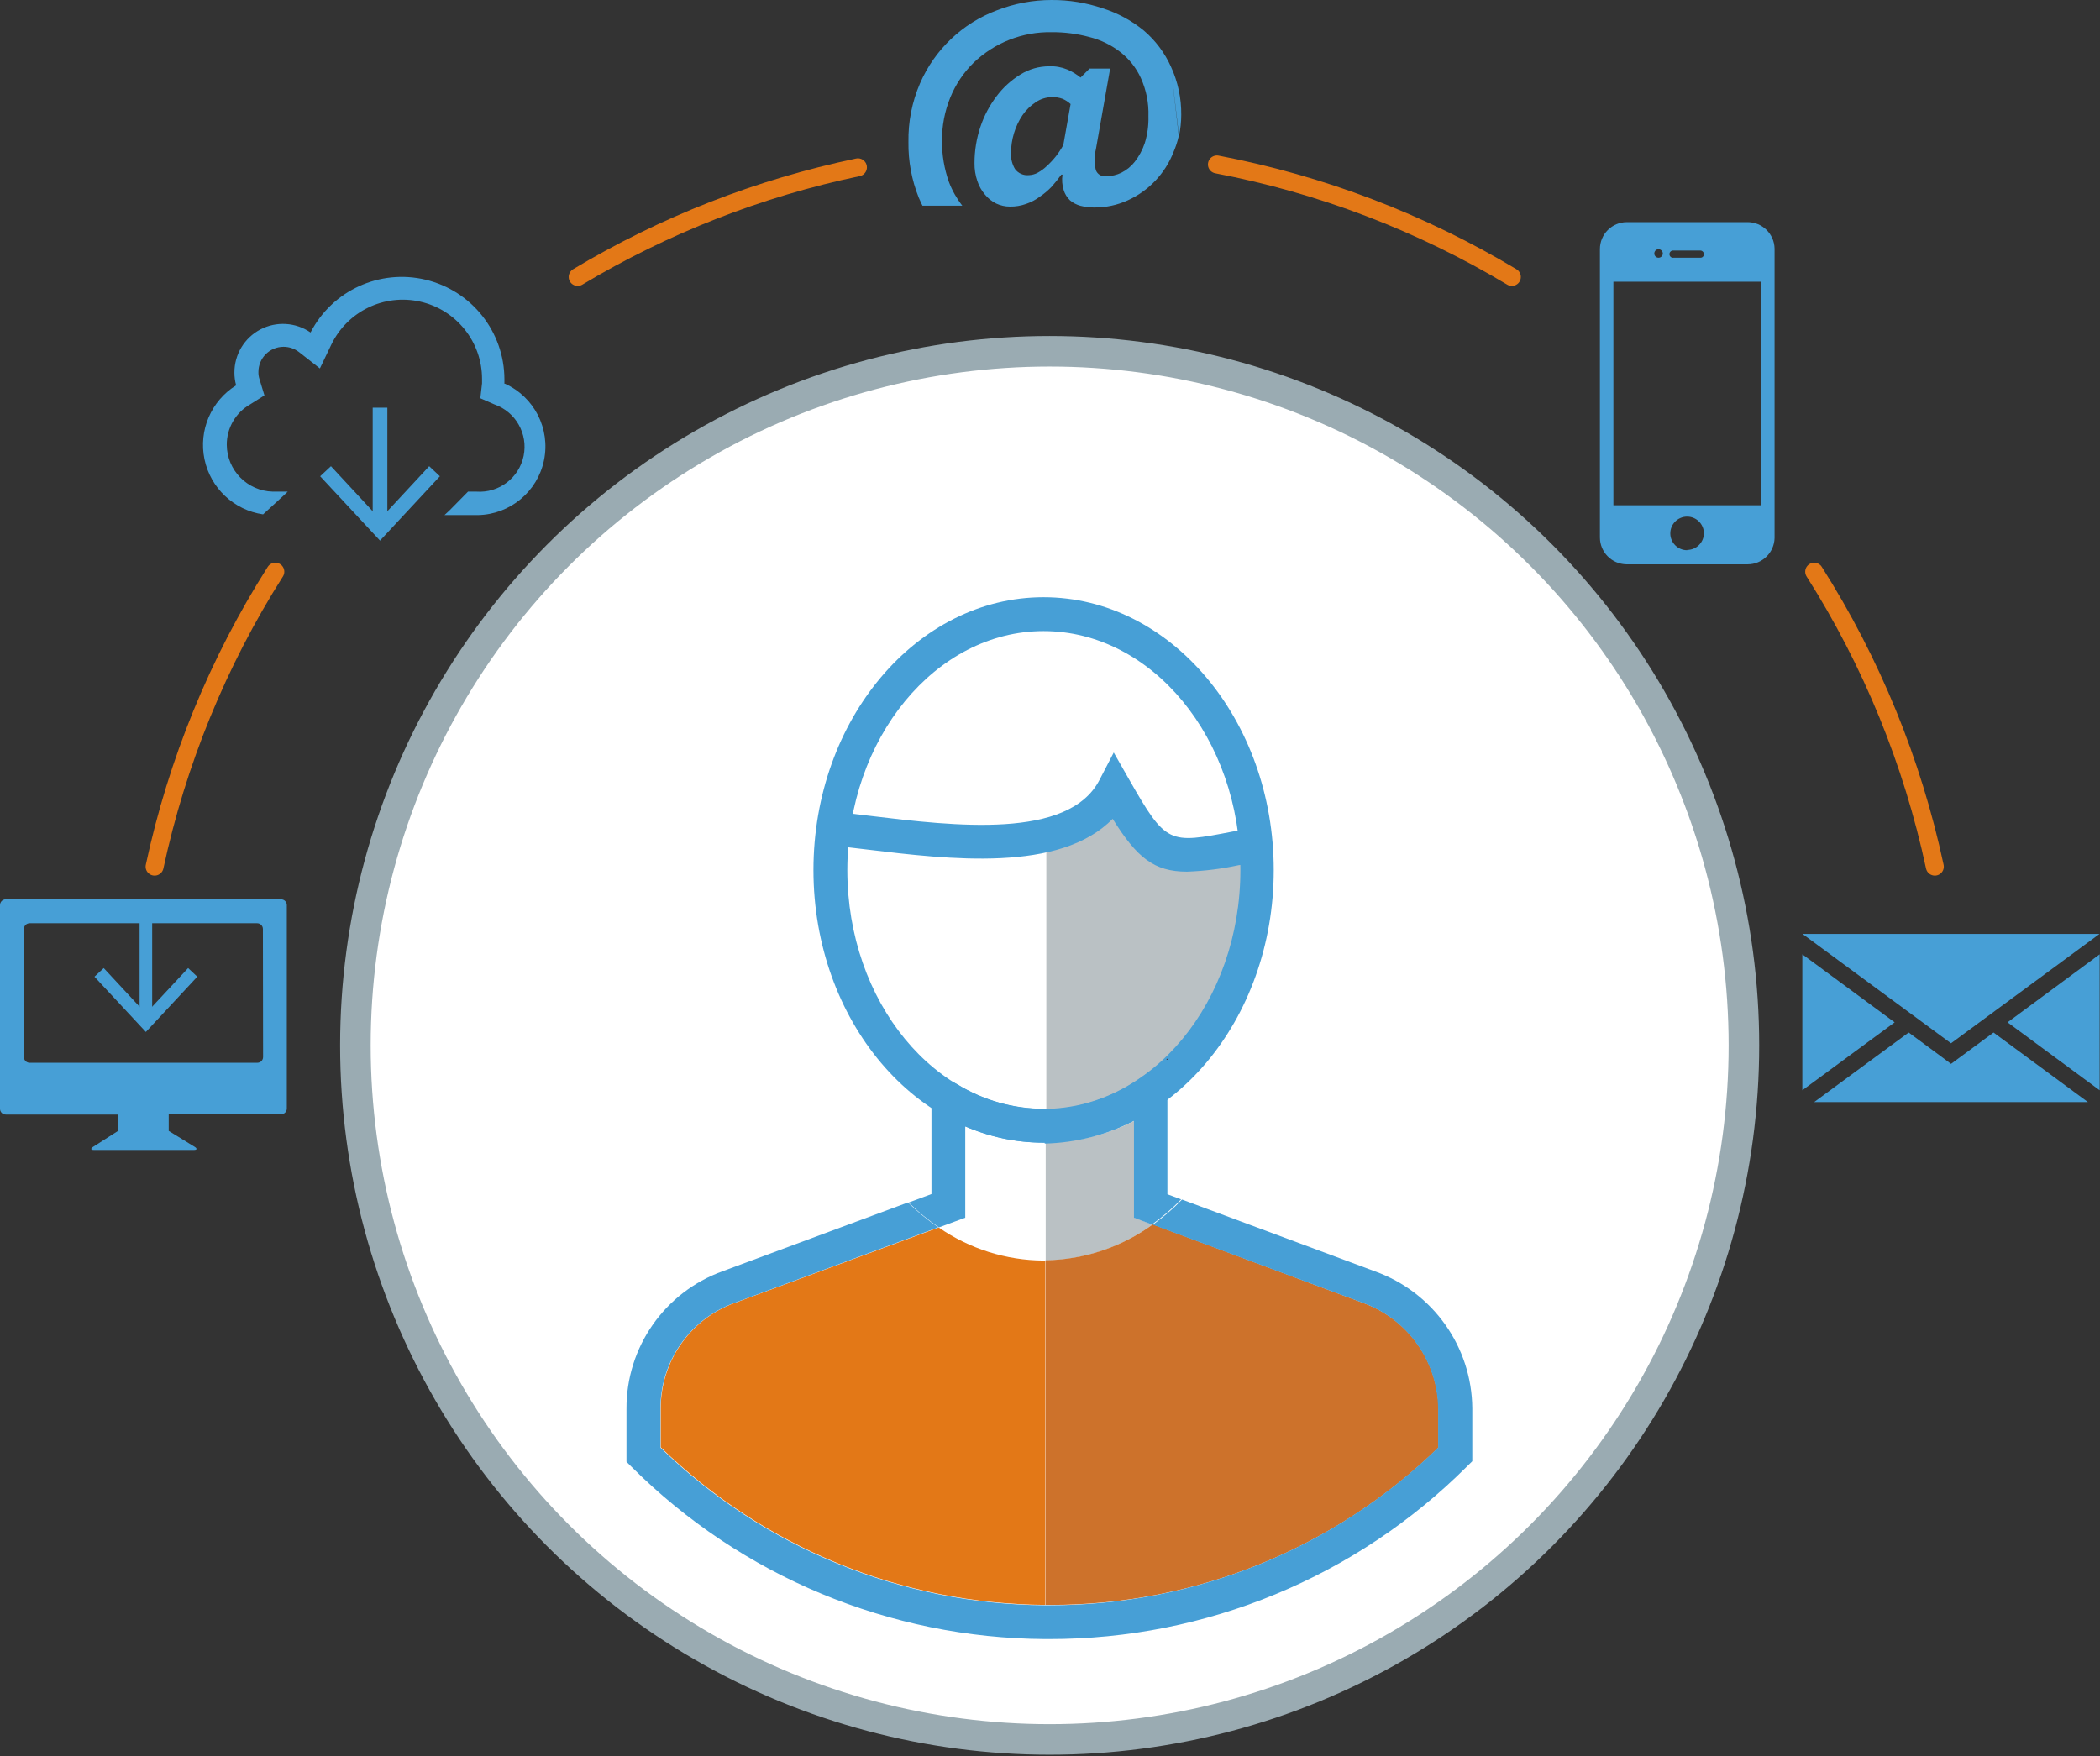 <svg width="257" height="215" viewBox="0 0 257 215" fill="none" xmlns="http://www.w3.org/2000/svg">
<rect x="0" y="0" width="257" height="215" fill="#333333" stroke="none"/>
<path d="M222.024 69.982C229.046 81.046 234.044 93.271 236.786 106.084" stroke="#E37817" stroke-width="2.2" stroke-linecap="round"/>
<path d="M148.929 20.13C161.675 22.563 173.893 27.225 185.02 33.902" stroke="#E37817" stroke-width="2.2" stroke-linecap="round"/>
<path d="M70.697 33.902C81.301 27.547 92.894 23.011 104.995 20.482" stroke="#E37817" stroke-width="2.2" stroke-linecap="round"/>
<path d="M18.92 106.084C21.671 93.272 26.673 81.048 33.693 69.982" stroke="#E37817" stroke-width="2.2" stroke-linecap="round"/>
<circle cx="128.458" cy="127.964" r="84.964" fill="white" stroke="#9AABB2" stroke-width="3.74"/>
<path fill-rule="evenodd" clip-rule="evenodd" d="M153.076 101.597C152.268 102.445 151.239 103.05 150.106 103.346C148.493 103.743 146.816 103.806 145.178 103.533C144.173 103.317 143.208 102.945 142.318 102.433C140.647 101.433 139.385 99.874 138.754 98.033C138.206 97.222 137.797 96.326 137.544 95.382C137.39 95.118 137.225 94.854 137.082 94.579C136.025 96.881 134.239 98.772 132 99.958C130.848 100.694 129.516 101.101 128.15 101.135H128.051V137.006C142.164 136.599 153.494 123.113 153.494 106.514C153.476 104.867 153.336 103.223 153.076 101.597Z" fill="#BAC1C4"/>
<path d="M238.766 130.23L237.578 129.339L233.585 126.391L222.024 134.905H255.519L243.969 126.391L239.976 129.339L238.766 130.23Z" fill="#479FD6"/>
<path d="M220.572 116.82V133.463L231.869 125.147L220.572 116.82Z" fill="#479FD6"/>
<path d="M256.96 133.463V116.82L245.685 125.147L256.96 133.463Z" fill="#479FD6"/>
<path d="M238.766 127.71L256.938 114.323H220.594L238.766 127.71Z" fill="#479FD6"/>
<path d="M61.732 46.971V46.42C61.715 40.631 57.743 35.602 52.114 34.246C46.486 32.889 40.659 35.554 38.005 40.7C36.186 39.443 33.818 39.301 31.861 40.331C29.904 41.362 28.681 43.395 28.688 45.606C28.686 46.134 28.756 46.66 28.897 47.169C25.835 49.074 24.288 52.689 25.026 56.22C25.763 59.751 28.628 62.445 32.197 62.965L34.76 60.611L35.211 60.181H33.374C30.262 60.099 27.776 57.564 27.753 54.45C27.741 52.405 28.834 50.511 30.613 49.501L32.362 48.401L31.768 46.453C31.666 46.157 31.617 45.844 31.625 45.529C31.625 43.828 33.004 42.45 34.705 42.45C35.39 42.451 36.056 42.679 36.597 43.099L39.149 45.1L40.535 42.208C42.488 38.116 47.013 35.923 51.434 36.924C55.855 37.925 58.994 41.854 58.993 46.388V46.926L58.784 48.752L60.5 49.501C63.106 50.406 64.638 53.103 64.082 55.805C63.525 58.508 61.052 60.379 58.3 60.181H57.277L55 62.492L54.395 63.053H58.498C62.431 62.975 65.786 60.184 66.577 56.331C67.367 52.477 65.383 48.59 61.798 46.971" fill="#479FD6"/>
<path d="M46.508 49.908V64.23" stroke="#479FD6" stroke-width="1.793" stroke-linejoin="round"/>
<path d="M39.182 58.3L40.502 57.068L46.508 63.547L52.525 57.068L53.834 58.3L46.508 66.176L39.182 58.3Z" fill="#479FD6"/>
<path fill-rule="evenodd" clip-rule="evenodd" d="M0.704 110.088H34.397C34.786 110.088 35.101 110.404 35.101 110.792V135.696C35.101 136.085 34.786 136.4 34.397 136.4H20.647V138.435L23.837 140.393C24.156 140.602 24.112 140.767 23.727 140.767H11.495C11.11 140.767 11.055 140.602 11.385 140.393L14.465 138.424V136.433H0.704C0.315 136.433 0 136.118 0 135.729V110.792C0 110.404 0.315 110.088 0.704 110.088ZM31.493 130.097C31.882 130.097 32.197 129.782 32.197 129.393L32.175 113.718C32.175 113.532 32.101 113.353 31.969 113.221C31.837 113.089 31.658 113.014 31.471 113.014H3.63C3.241 113.014 2.926 113.33 2.926 113.718V129.393C2.926 129.782 3.241 130.097 3.63 130.097H31.493Z" fill="#479FD6"/>
<path d="M17.853 112.354V124.652" stroke="#479FD6" stroke-width="1.54" stroke-linejoin="round"/>
<path d="M11.56 119.559L12.694 118.503L17.852 124.058L23.023 118.503L24.145 119.559L17.852 126.324L11.56 119.559Z" fill="#479FD6"/>
<path fill-rule="evenodd" clip-rule="evenodd" d="M143.297 8.151C142.534 6.46 141.407 4.957 139.997 3.751C138.501 2.522 136.783 1.592 134.937 1.012C132.928 0.331 130.82 -0.011 128.7 0C126.404 -0 124.128 0.429 121.99 1.265C117.779 2.849 114.389 6.071 112.596 10.197C111.616 12.467 111.132 14.92 111.177 17.391C111.143 19.722 111.573 22.037 112.442 24.2C112.585 24.541 112.893 25.179 112.893 25.179H117.766C117.085 24.304 116.536 23.333 116.138 22.297C115.562 20.68 115.272 18.976 115.28 17.259C115.266 15.431 115.613 13.618 116.303 11.924C116.949 10.339 117.911 8.902 119.13 7.7C121.694 5.225 125.137 3.872 128.7 3.938C130.259 3.926 131.814 4.126 133.32 4.532C134.695 4.875 135.984 5.5 137.104 6.369C138.189 7.213 139.054 8.308 139.623 9.559C140.284 11.023 140.6 12.618 140.547 14.223C140.579 15.341 140.427 16.456 140.096 17.523C139.82 18.346 139.407 19.116 138.875 19.8C138.434 20.363 137.874 20.822 137.236 21.142C136.653 21.426 136.014 21.573 135.366 21.571C134.823 21.651 134.299 21.339 134.112 20.823C133.903 19.993 133.903 19.124 134.112 18.293L135.861 8.393H133.342L132.242 9.493C131.745 9.087 131.194 8.753 130.603 8.503C129.906 8.217 129.155 8.085 128.403 8.118C127.158 8.113 125.938 8.46 124.883 9.119C123.752 9.811 122.763 10.71 121.968 11.77C121.102 12.91 120.429 14.185 119.977 15.543C119.503 16.962 119.262 18.448 119.262 19.943C119.248 20.691 119.363 21.435 119.603 22.143C119.802 22.756 120.119 23.325 120.538 23.815C120.912 24.276 121.381 24.651 121.913 24.915C122.436 25.16 123.007 25.287 123.585 25.289C124.266 25.302 124.945 25.19 125.587 24.959C126.191 24.753 126.759 24.453 127.27 24.068C127.788 23.717 128.267 23.311 128.7 22.858C129.118 22.389 129.514 21.894 129.888 21.373H130.031C129.935 22.007 129.984 22.654 130.174 23.265C130.32 23.747 130.589 24.183 130.955 24.53C131.323 24.84 131.755 25.065 132.22 25.19C132.773 25.331 133.342 25.402 133.914 25.399C135.325 25.41 136.721 25.113 138.006 24.53C140.578 23.367 142.592 21.243 143.616 18.612C143.889 17.981 144.103 17.326 144.254 16.654L143.297 8.151ZM143.297 8.151C144.153 10.005 144.585 12.027 144.562 14.069C144.558 14.938 144.466 15.804 144.287 16.654L143.297 8.151ZM129.217 19.14C129.557 18.703 129.863 18.24 130.13 17.754L131.021 12.738C130.733 12.471 130.402 12.255 130.042 12.1C129.638 11.949 129.208 11.878 128.777 11.891C128.059 11.889 127.357 12.104 126.764 12.507C126.119 12.932 125.562 13.477 125.125 14.113C124.673 14.791 124.324 15.533 124.091 16.313C123.855 17.091 123.733 17.899 123.728 18.711C123.692 19.401 123.861 20.086 124.212 20.68C124.606 21.217 125.254 21.506 125.917 21.439C126.303 21.425 126.68 21.32 127.017 21.131C127.417 20.909 127.787 20.635 128.117 20.317C128.514 19.955 128.882 19.561 129.217 19.14Z" fill="#479FD6"/>
<path fill-rule="evenodd" clip-rule="evenodd" d="M213.873 27.192H199.1C197.277 27.192 195.8 28.67 195.8 30.492V65.78C195.799 67.578 197.237 69.044 199.034 69.08H213.873C215.666 69.081 217.131 67.65 217.173 65.857V30.415C217.131 28.623 215.666 27.192 213.873 27.192ZM204.864 30.668H208.098C208.338 30.68 208.527 30.879 208.527 31.119C208.53 31.23 208.489 31.338 208.412 31.418C208.336 31.499 208.231 31.546 208.12 31.548H204.82C204.705 31.567 204.586 31.54 204.492 31.472C204.397 31.404 204.333 31.301 204.314 31.185C204.274 30.943 204.435 30.713 204.677 30.668H204.864ZM203.5 31.031C203.489 30.745 203.259 30.515 202.972 30.503C202.685 30.509 202.455 30.744 202.455 31.031C202.455 31.317 202.686 31.548 202.972 31.548C203.259 31.548 203.494 31.319 203.5 31.031ZM206.481 67.353C205.345 67.359 204.419 66.443 204.413 65.307C204.407 64.171 205.323 63.245 206.459 63.239C207.595 63.233 208.521 64.149 208.527 65.285C208.515 66.409 207.604 67.314 206.481 67.32V67.353ZM197.45 61.853H215.512V34.485H197.45V61.853Z" fill="#479FD6"/>
<path fill-rule="evenodd" clip-rule="evenodd" d="M99.55 106.502C99.55 124.905 112.189 139.876 127.71 139.876C143.242 139.876 155.881 124.916 155.881 106.502C155.881 88.088 143.22 73.106 127.71 73.106C112.2 73.106 99.55 88.099 99.55 106.502ZM103.697 106.502C103.697 90.376 114.51 77.253 127.71 77.253C140.976 77.253 151.8 90.376 151.8 106.502C151.8 122.628 140.954 135.74 127.71 135.74C114.466 135.74 103.697 122.628 103.697 106.502Z" fill="#479FD6"/>
<path d="M127.71 154.308C123.125 154.282 118.654 152.871 114.884 150.26L89.892 159.5C84.461 161.478 80.851 166.645 80.861 172.425V177.166C93.475 189.427 110.34 196.34 127.93 196.46V154.297L127.71 154.308Z" fill="#E37817"/>
<path d="M141.053 149.898L138.853 149.062V137.182C135.484 138.909 131.76 139.832 127.974 139.877V154.298C132.684 154.22 137.253 152.682 141.053 149.898Z" fill="#BAC1C4"/>
<path d="M176.055 177.188V172.447C175.979 166.64 172.318 161.485 166.859 159.5L141.086 149.875C137.269 152.659 132.686 154.196 127.963 154.275V196.46H128.491C146.254 196.493 163.325 189.576 176.055 177.188Z" fill="#CD722B"/>
<path d="M142.945 129.548L142.725 129.702H142.945V129.548Z" fill="#4B0000"/>
<path d="M118.129 149.061V137.885C121.161 139.196 124.429 139.874 127.732 139.876H127.952V135.729H127.732C124.004 135.719 120.351 134.684 117.172 132.737L116.589 132.418L113.993 132.539V146.168L111.199 147.202C112.343 148.325 113.584 149.345 114.906 150.249L118.129 149.061Z" fill="#479FD6"/>
<path d="M138.776 137.181V149.061L140.976 149.897C142.254 148.976 143.45 147.946 144.551 146.817L142.868 146.19V129.8H142.648L139.612 131.934C136.175 134.391 132.076 135.748 127.853 135.828V139.986C131.66 139.9 135.397 138.94 138.776 137.181Z" fill="#479FD6"/>
<path d="M168.3 155.639L144.661 146.839C143.561 147.968 142.365 148.998 141.086 149.919L166.826 159.5C172.282 161.491 175.935 166.651 176 172.458V177.199C163.26 189.597 146.18 196.525 128.403 196.504H127.875C110.292 196.378 93.437 189.466 80.828 177.21V172.469C80.796 166.672 84.411 161.481 89.859 159.5L114.829 150.238C113.507 149.333 112.266 148.314 111.122 147.191L88.429 155.617C81.337 158.179 76.627 164.929 76.67 172.469V178.937L77.275 179.542C90.714 192.951 108.892 200.53 127.875 200.64H128.403C147.591 200.663 166 193.048 179.564 179.476L180.18 178.871V172.403C180.126 164.878 175.383 158.185 168.3 155.639Z" fill="#479FD6"/>
<path d="M145.266 106.7C141.24 106.7 139.139 104.995 136.169 100.232C129.723 106.832 116.204 105.215 106.04 103.983C104.533 103.807 103.092 103.631 101.739 103.488L102.168 99.374C103.532 99.517 104.995 99.693 106.568 99.88C116.765 101.112 130.768 102.795 134.552 95.48L136.301 92.114L138.182 95.414C142.725 103.367 143.033 103.301 150.843 101.794C151.432 101.692 152.028 101.644 152.625 101.651C152.918 101.673 153.212 101.673 153.505 101.651L153.989 105.765C153.554 105.809 153.117 105.831 152.68 105.831C152.312 105.819 151.943 105.844 151.58 105.908C149.503 106.359 147.39 106.624 145.266 106.7Z" fill="#479FD6"/>
</svg>
